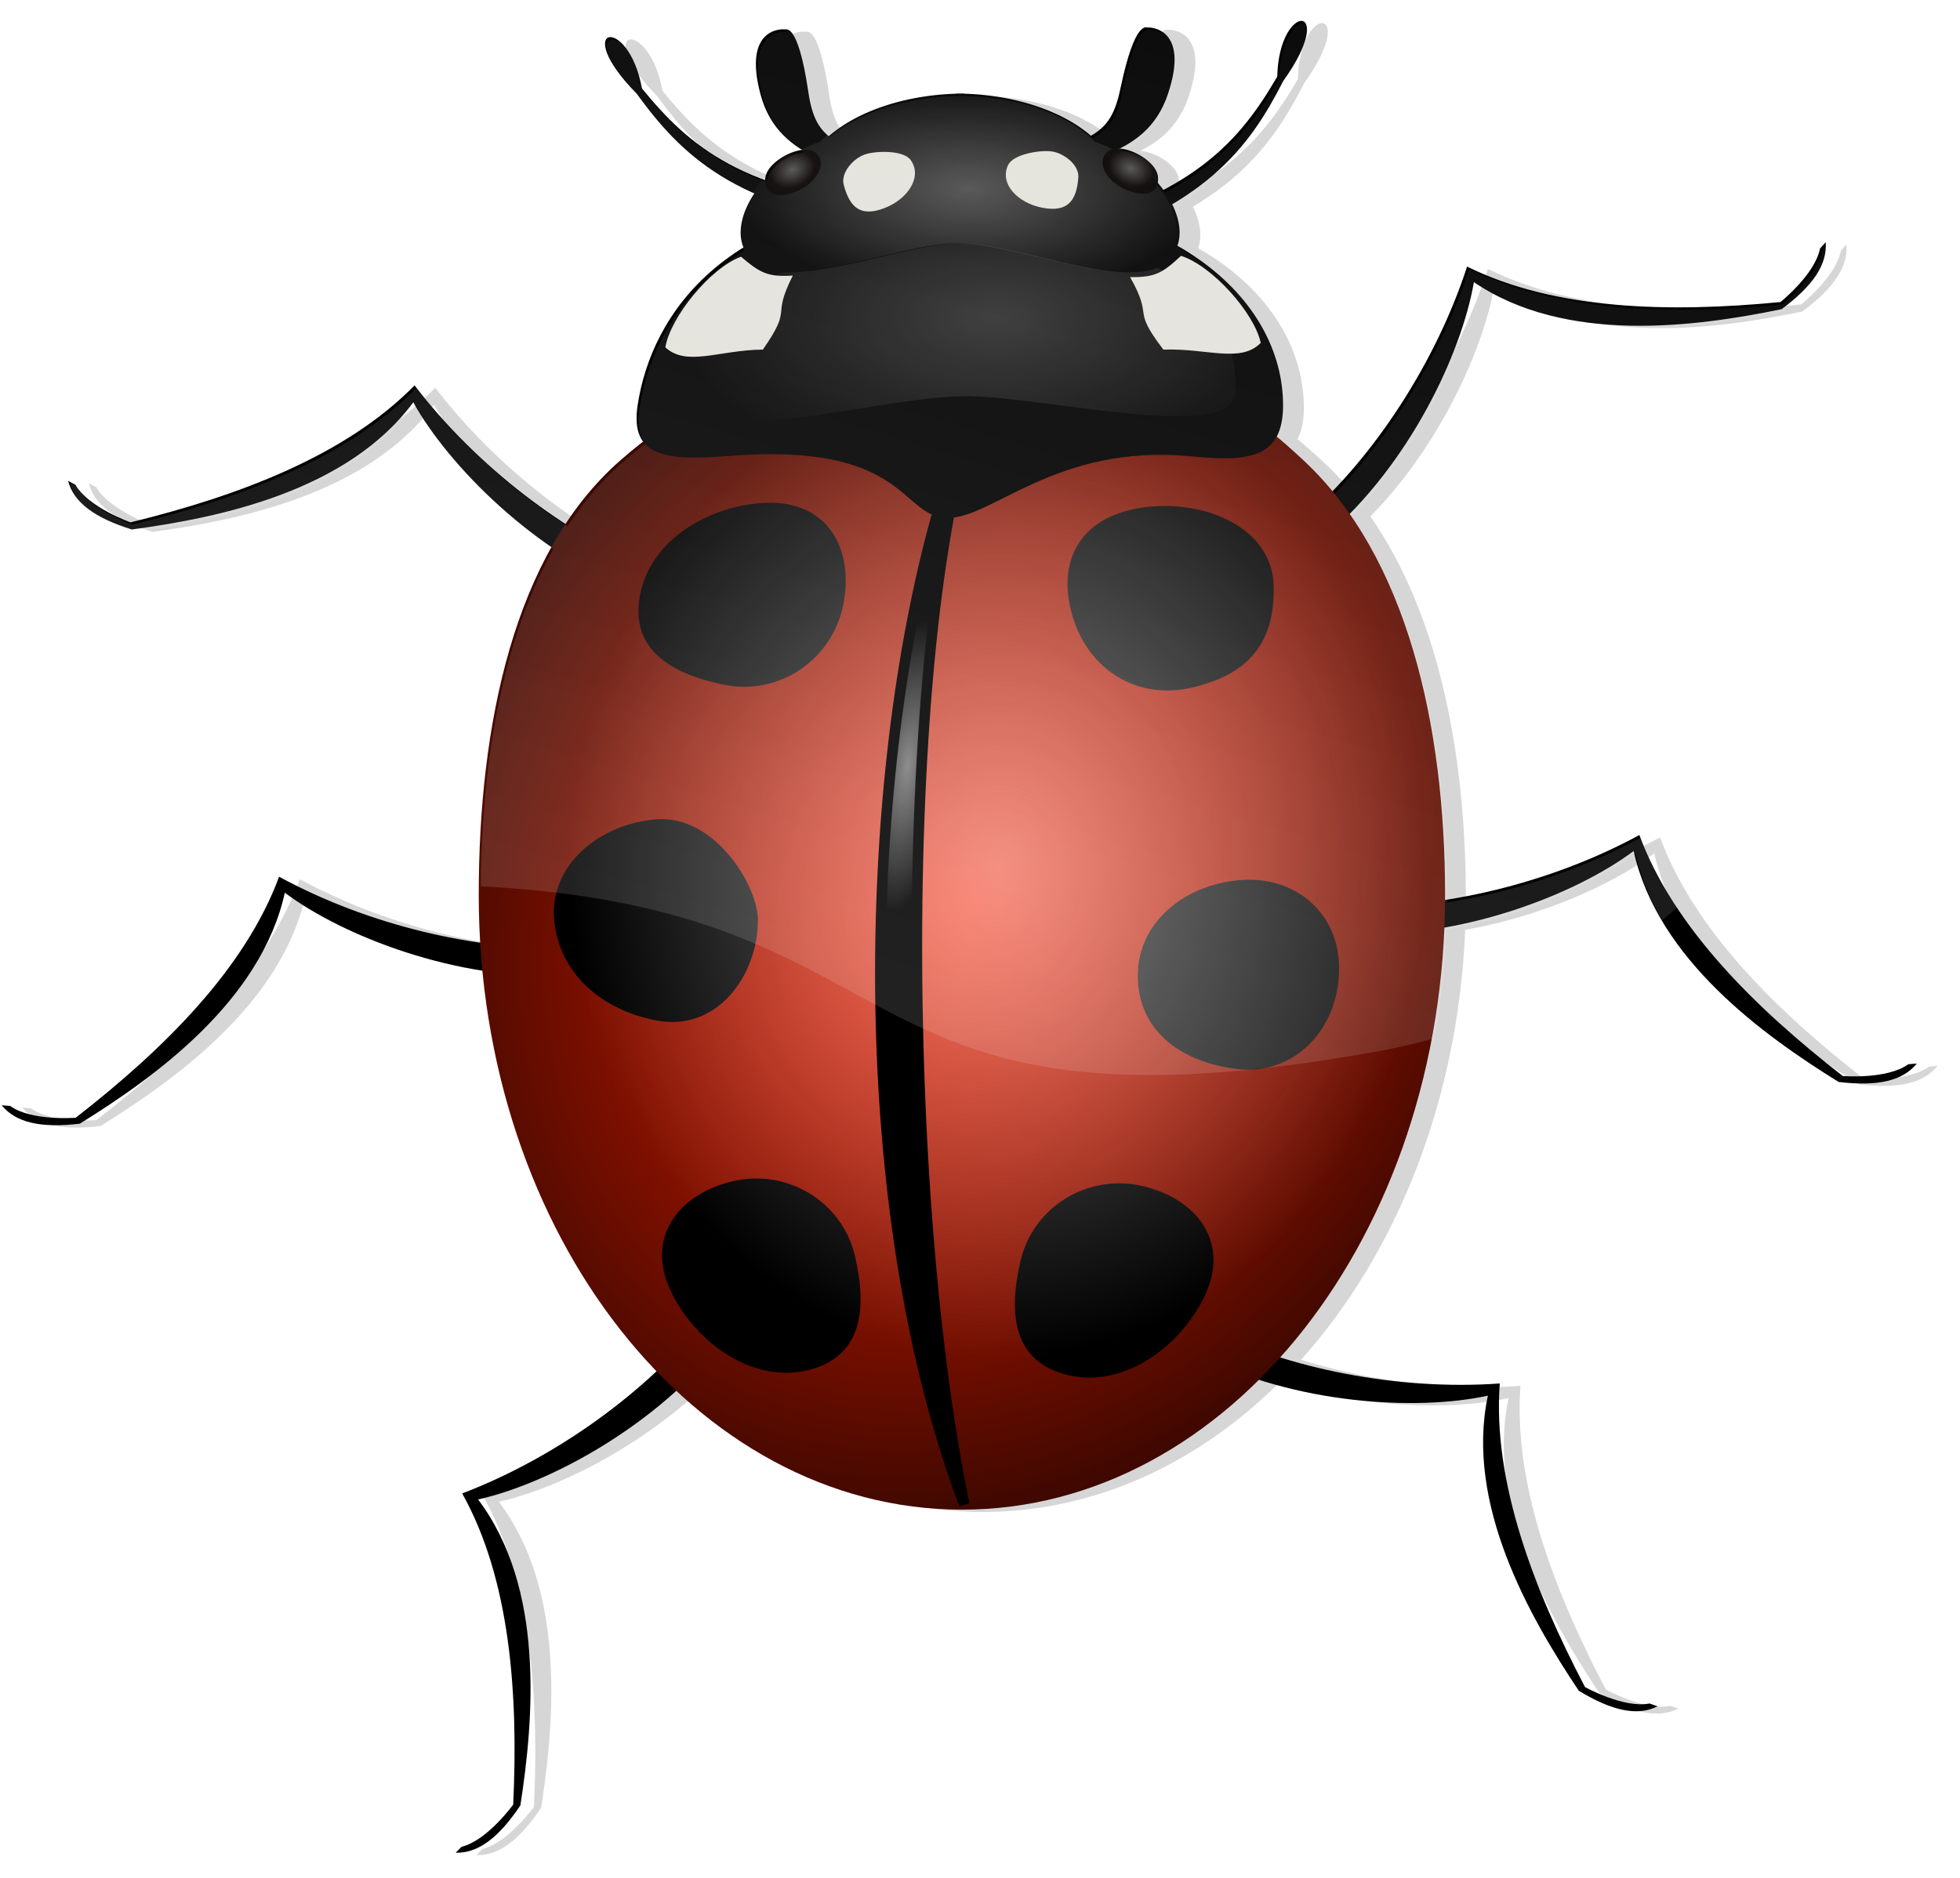 <svg xmlns="http://www.w3.org/2000/svg" xmlns:xlink="http://www.w3.org/1999/xlink" viewBox="0 0 372.07 356.52"><defs><filter id="h" height="1.682" width="1.19" color-interpolation-filters="sRGB" y="-.341" x="-.095"><feGaussianBlur stdDeviation="4.811"/></filter><filter id="b" color-interpolation-filters="sRGB"><feGaussianBlur stdDeviation="1.778"/></filter><filter id="m" color-interpolation-filters="sRGB"><feGaussianBlur stdDeviation="2.902"/></filter><filter id="o" color-interpolation-filters="sRGB"><feGaussianBlur stdDeviation=".594"/></filter><filter id="s" height="1.682" width="1.19" color-interpolation-filters="sRGB" y="-.341" x="-.095"><feGaussianBlur stdDeviation="4.811"/></filter><filter id="q" height="1.682" width="1.19" color-interpolation-filters="sRGB" y="-.341" x="-.095"><feGaussianBlur stdDeviation="4.811"/></filter><filter id="j" color-interpolation-filters="sRGB"><feGaussianBlur stdDeviation="1.825"/></filter><filter id="a" color-interpolation-filters="sRGB"><feGaussianBlur stdDeviation="1.825"/></filter><filter id="c" color-interpolation-filters="sRGB"><feGaussianBlur stdDeviation="2.902"/></filter><filter id="f" color-interpolation-filters="sRGB"><feGaussianBlur stdDeviation=".594"/></filter><radialGradient id="d" gradientUnits="userSpaceOnUse" cx="328.5" cy="403.24" r="68.047" gradientTransform="matrix(1.034 .249 -.276 1.248 105.16 -185.08)"><stop offset="0" stop-color="#fff" stop-opacity=".907"/><stop offset=".465" stop-color="#ec2c2c" stop-opacity=".6"/><stop offset="1" stop-color="#fff" stop-opacity="0"/></radialGradient><radialGradient id="g" gradientUnits="userSpaceOnUse" cx="427.08" cy="331.97" r="109.97" gradientTransform="matrix(.251 .031 -.01 .08 284.7 350.08)"><stop offset="0" stop-color="gray" stop-opacity=".994"/><stop offset="1"/></radialGradient><radialGradient id="r" cx="346.12" gradientUnits="userSpaceOnUse" cy="290.23" r="41.664" gradientTransform="matrix(1.073 .019 -.008 .486 -31.297 141.67)"><stop offset="0" stop-color="#fff"/><stop offset="1" stop-color="#fff" stop-opacity="0"/></radialGradient><radialGradient id="i" gradientUnits="userSpaceOnUse" cx="343.22" cy="304.14" r="70.791" gradientTransform="matrix(1 0 0 .41 0 181.96)"><stop offset="0" stop-color="#fff"/><stop offset="1" stop-color="#fff" stop-opacity="0"/></radialGradient><radialGradient id="e" gradientUnits="userSpaceOnUse" cx="343.47" cy="419.52" r="81.707" gradientTransform="matrix(1 0 0 1.144 611.18 -117.83)"><stop offset="0" stop-color="#f1f1f1" stop-opacity=".624"/><stop offset="1" stop-color="#f1f1f1" stop-opacity="0"/></radialGradient><radialGradient id="n" cx="343.47" gradientUnits="userSpaceOnUse" cy="419.52" r="81.707" gradientTransform="matrix(1 0 0 1.144 0 -62.009)"><stop offset="0" stop-color="#f1f1f1" stop-opacity=".624"/><stop offset="1" stop-color="#f1f1f1" stop-opacity="0"/></radialGradient><radialGradient id="l" cx="334.95" gradientUnits="userSpaceOnUse" cy="422.15" r="91.72" gradientTransform="matrix(1.319 .692 -.818 1.558 242.18 -465.22)"><stop offset="0" stop-color="#fc2000"/><stop offset="1"/></radialGradient><radialGradient id="v" gradientUnits="userSpaceOnUse" cy="279.63" cx="531.31" gradientTransform="matrix(-.988 -.435 .324 -.736 802.73 722.33)" r="5.229"><stop offset="0" stop-color="#4f4f4f"/><stop offset=".779" stop-color="#070000" stop-opacity=".992"/><stop offset="1" stop-opacity=".983"/></radialGradient><linearGradient id="k" y2="25.337" gradientUnits="userSpaceOnUse" y1="232.75" gradientTransform="rotate(11.673 -286.732 3907.43)" x2="213.72" x1="192.06"><stop offset="0" stop-color="#fff"/><stop offset="1" stop-color="#fff" stop-opacity="0"/></linearGradient><linearGradient id="x" y2="25.337" gradientUnits="userSpaceOnUse" y1="232.75" gradientTransform="matrix(1.92 .375 -.397 1.814 -718.77 -416)" x2="213.72" x1="192.06"><stop offset="0" stop-color="#fff"/><stop offset="1" stop-color="#fff" stop-opacity="0"/></linearGradient></defs><path d="M404.47 257.82c-1.62.283-4.22 3.82-4.375 10.594-4.63 7.951-10.13 15.47-21.625 21.531a22.387 22.387 0 00-1.031-1.313c.063-.332.091-.7.062-1.125-.174-2.578-4.35-5.259-7.343-5.437 3.975-1.964 7.39-4.947 9.187-10.281 4.297-12.749-3.56-12.76-3.781-12.688-.22.073-2.426-1.76-5.219 11.562-1.05 5.01-2.542 7.193-5.594 8.969-6.326-5.392-15.874-7.749-24.03-7.969v-.031h-.782c-.166-.002-.333 0-.5 0a44.01 44.01 0 00-.813 0v.031c-8.092.218-17.576 2.543-23.906 7.844-1.983-1.766-3.008-4.02-3.625-8.188-1.992-13.465-4.315-11.789-4.53-11.875-.216-.085-8.029-.545-4.5 12.438 1.378 5.074 4.267 8.193 7.78 10.375-.068.036-.12.09-.187.125-2.775.435-6.21 2.703-6.688 5a25.24 25.24 0 00-.5.532c-11.197-4.207-17.467-10.462-23-17.25-2.581-14.222-13.82-12.03-1 1 5.178 7.108 11.126 13.87 22 18.78-2.51 3.685-3.449 7.622-2.062 10.657-12.732 8.066-18.203 19.697-19.719 29.719-.477 3.152-.093 5.381 1.031 6.906a85.657 85.657 0 00-4.344 3.562c-3.97 3.48-7.398 7.548-10.375 12.062-10.483-6.78-20.73-15.923-28.656-26.312-13.063 13.358-33.449 20.987-53.906 26 0 0-7.951-2.783-10.469-7.125l-1.406-.75c1.1 4.14 5.058 7.055 12.094 9.25 16.672-2.245 40.91-7.265 53.438-24.156 4.728 8.497 14.27 19.226 26.22 27.47-10.139 18.08-13.782 42.19-13.782 66.093 0 3.043.07 6.048.25 9.031-12.696-1.818-26.295-6.04-38.156-12.5-6.473 17.527-21.965 32.824-38.594 45.75 0 0-8.399.686-12.469-2.25l-1.594-.125c2.693 3.33 7.494 4.369 14.812 3.5 14.303-8.854 34.394-23.31 38.938-43.844 8.212 6.147 22.318 12.38 37.5 14.781 2.945 30.588 15.193 57.511 33.031 76.062-10.012 9.398-23.108 17.934-36.875 23.188 9.112 16.312 10.673 38.055 9.688 59.094 0 0-4.905 6.816-9.781 8l-1.157 1.157c4.281.117 8.215-2.874 12.312-9 2.568-16.625 4.62-41.294-8.03-58.094 10.585-2.374 25.551-9.703 37.624-20.656 15.19 14.193 33.928 22.594 54.22 22.594 21.27 0 40.847-9.198 56.405-24.656 15.738 5.006 32.705 5.38 43.438 3.03-4.37 20.573 7.9 42.048 17.25 56.032 6.302 3.822 11.107 4.853 14.938 2.937l-1.5-.53c-4.92.985-12.25-3.126-12.25-3.126-9.781-18.653-17.556-38.99-16.188-57.625-14.114 1.012-28.949-1.011-41.656-4.969 18.042-20.126 29.827-49.118 31.156-81.625 14.567-2.575 27.985-8.601 35.906-14.53 4.544 20.533 24.634 35.02 38.938 43.874 7.32.868 12.12-.17 14.812-3.5l-1.594.125c-4.07 2.936-12.438 2.25-12.438 2.25-16.629-12.926-32.152-28.254-38.625-45.78-11.465 6.243-24.548 10.43-36.875 12.343.002-.314 0-.623 0-.937 0-26.883-5.05-53.597-18.125-72.344 13.145-13.36 21.475-31.75 23.594-44.031 17.408 11.8 41.93 8.516 58.406 5.125 5.916-4.397 8.706-8.45 8.375-12.72l-1.062 1.188c-.94 4.93-7.531 10.188-7.531 10.188-20.964 2.031-42.724 1.54-59.47-6.75-5.277 16.208-14.978 31.76-25.561 42.688a61.361 61.361 0 00-5.5-5.875 118.827 118.827 0 00-5.094-4.5c.803-1.47 1.219-3.413 1.219-5.968 0-11.32-6.7-22.646-20.062-30.281.814-2.324.373-5.111-1-7.875 11.556-6.86 16.793-15 21.094-23.406 5.316-7.435 5.102-11.28 3.531-11.438a1.131 1.131 0 00-.313 0z" style="block-progression:tb;text-indent:0;text-transform:none" filter="url(#b)" color="#000" transform="translate(-153.71 -253.42)" opacity=".4"/><g color="#000"><path d="M278.5 50.62c-6.037 18.541-17.876 36.215-30.186 47.102l3.61 3.892c15.608-13.46 25.53-34.476 27.87-48.037 17.408 11.8 41.936 8.52 58.413 5.13 5.915-4.398 8.699-8.454 8.368-12.724l-1.073 1.188c-.94 4.929-7.512 10.182-7.512 10.182-20.964 2.03-42.746 1.556-59.49-6.733zM78.7 73.17c11.827 15.503 28.842 28.271 44.059 34.477l-2.121 4.867c-19.178-7.545-35.49-24.1-42.181-36.125-12.53 16.89-36.762 21.903-53.434 24.149-7.036-2.195-11.004-5.104-12.104-9.243l1.405.767c2.517 4.34 10.455 7.126 10.455 7.126C45.236 94.176 65.637 86.528 78.7 73.17zM311.21 158.55c-17.124 9.326-37.869 14.036-54.294 13.491l-.05 5.309c20.587.94 42.235-7.515 53.253-15.762 4.543 20.534 24.62 35 38.923 43.856 7.32.868 12.13-.168 14.822-3.498l-1.596.127c-4.07 2.935-12.453 2.238-12.453 2.238-16.629-12.926-32.132-28.234-38.605-45.76zM52.98 166.47c17.124 9.326 37.869 14.036 54.294 13.491l.05 5.309c-20.587.94-42.235-7.515-53.253-15.762-4.543 20.534-24.62 35-38.923 43.856-7.32.868-12.13-.168-14.822-3.498l1.596.127c4.07 2.935 12.453 2.238 12.453 2.238 16.629-12.926 32.132-28.234 38.605-45.76zM284.7 262.69c-19.449 1.395-40.282-2.91-55.005-10.21l-2.244 4.811c18.348 9.384 41.554 10.655 54.998 7.712-4.37 20.572 7.91 42.055 17.26 56.039 6.303 3.822 11.11 4.871 14.94 2.956l-1.504-.546c-4.92.986-12.262-3.12-12.262-3.12-9.781-18.654-17.551-39.009-16.182-57.643zM87.74 283.57c18.218-6.952 35.281-19.655 45.543-32.491l4.067 3.413c-12.667 16.257-33.163 27.212-46.592 30.224 12.652 16.8 10.596 41.46 8.028 58.085-4.098 6.126-8.011 9.108-12.292 8.99l1.133-1.13c4.876-1.185 9.796-8.009 9.796-8.009.986-21.039-.571-42.77-9.683-59.082z" style="block-progression:tb;text-indent:0;text-transform:none"/></g><path d="M428.03 423.37c0 64.452-41.064 116.7-91.72 116.7s-91.72-52.249-91.72-116.7c0-32.226 6.667-64.812 26.864-82.52 19.569-17.157 22.462-8.31 67.551-10.376 42.354-1.94 43.912-6.616 62.161 10.376 19.658 18.304 26.864 50.294 26.864 82.52z" fill="url(#l)" transform="translate(-153.71 -253.42)"/><path d="M254.206 183.894c0 11.675-8.656 20.369-19.333 19.093-10.603-1.267-18.883-7.193-18.883-17.738s9.57-17.696 20.237-18.19c9.775-.452 17.98 6.29 17.98 16.835zM143.876 174.664c0 10.545-7.753 21.35-19.333 19.093-10.481-2.044-18.431-9-19.334-19.093-.94-10.502 8.691-18.228 19.334-19.093 11.13-.903 19.333 12.613 19.333 19.093zM162.29 238.45c2.416 10.264 1.34 19.299-9.053 21.746-10.394 2.447-20.895-5.115-25.654-14.525-5.324-10.528 1.117-18.93 11.512-21.376 10.394-2.447 20.779 3.89 23.195 14.155zM193.74 239.36c-2.422 10.263-1.352 19.299 9.041 21.751 10.393 2.453 20.898-5.103 25.662-14.51 5.33-10.525-1.107-18.93-11.499-21.383-10.393-2.453-20.781 3.879-23.203 14.142zM137.53 130.03c-10.336-2.087-18.099-6.834-15.986-17.301 2.113-10.467 13.366-16.856 23.903-17.254 11.789-.446 16.737 8.913 14.624 19.381-2.113 10.467-12.205 17.261-22.542 15.174zM226.22 130.57c10.205-2.35 15.818-7.928 15.57-19.278-.248-11.35-13.651-16.767-25.479-14.828-11.642 1.908-15.783 10.511-12.654 20.721 3.129 10.21 12.357 15.735 22.563 13.386z"/><g><path d="M423.34 430.42c-3.395 64.393-42.583 105.94-87.708 105.94-45.126 0-86.609-52.011-87.246-103.63-1.385-112.1 44.033-89.163 88.17-98.556 53.215-11.326 91.182 12.847 86.785 96.248z" opacity=".752" fill="url(#n)" transform="translate(-153.71 -253.42)"/></g><g><path style="block-progression:tb;text-indent:0;text-transform:none" d="M248.44 400.66c63.1-13.04 180.29-12.47 216.09 5.48-47-24.13-150.05-30.44-216.09-5.48z" transform="rotate(-90 158.228 375.842)" filter="url(#o)" color="#000" stroke="#000" stroke-width="2" fill="url(#g)"/></g><g><g transform="translate(-153.71 -253.42)"><path id="p" d="M352.45 297.3l1.82 3.89c28.229-7.986 36.646-19.89 43.037-32.382 10.632-14.87-.802-15.296-1.134-.846-6.92 11.887-15.793 22.817-43.724 29.338z" style="block-progression:tb;text-indent:0;text-transform:none" color="#000" fill="#000"/><use xlink:href="#p" transform="scale(-1 1) rotate(8.973 45.959 -4011.493)" height="359.603" width="380.749"/></g><g color="#000"><path style="block-progression:tb;text-indent:0;text-transform:none" d="M193.73 31.53l1.579 2.257c8.668-3.652 22.085-3.125 26.382-15.874 4.297-12.749-3.55-12.755-3.77-12.683-.22.073-2.43-1.76-5.223 11.563-2.021 9.642-5.654 8.844-18.968 14.737zM171.5 33.29l-1.71 2.159c-8.435-4.163-21.86-4.438-25.388-17.421s4.305-12.521 4.52-12.435c.216.086 2.532-1.612 4.524 11.854 1.442 9.745 5.116 9.165 18.054 15.843z"/></g><path d="M243.57 76.95c0 10.078-6.525 10.767-17.369 9.705-25.858-2.531-38.03 12.149-46.68 11.683-8.65-.467-7.633-14.406-41.09-11.768-11.799.93-18.895.344-17.388-9.62 2.59-17.133 16.683-38.98 59-39.656 42.317-.678 63.527 19.5 63.527 39.656z"/><path style="block-progression:tb;text-indent:0;text-transform:none" d="M339.53 291.51c-38.641.061-73.839 15.489-62.702 30.342 6.419 8.561 42.188-1.251 60.861-.892 18.673.36 59.951 8.754 58.854-1.297.214-16.732-18.372-28.215-57.014-28.154z" transform="matrix(.855 0 0 1.047 -104.474 -260.805)" opacity=".434" filter="url(#q)" color="#000" fill="url(#i)"/><path d="M181.48 17.765v.031c-8.701.235-19.013 2.908-25.281 9.094-11.918 4.129-19.822 16.907-13.188 22.688 6.017 6.27 28.459-3.317 38.844-3.375.29-.002.573-.014.844 0 10.385.058 32.796 9.645 38.812 3.375 6.634-5.78-1.27-18.559-13.188-22.688-6.268-6.186-16.55-8.859-25.25-9.094v-.031a47.314 47.314 0 00-.781 0 46.82 46.82 0 00-.813 0z"/><path d="M334.69 271.18v.031c-8.701.235-19.013 2.908-25.281 9.094-11.918 4.129-19.822 16.907-13.188 22.688 6.017 6.27 28.459-3.317 38.844-3.375.29-.002.573-.014.844 0 10.385.058 32.796 9.645 38.812 3.375 6.634-5.78-1.27-18.559-13.188-22.688-6.268-6.186-16.55-8.859-25.25-9.094v-.031a50.863 50.863 0 00-.781 0 44.01 44.01 0 00-.813 0z" opacity=".305" fill="url(#r)" transform="translate(-153.71 -253.42)"/><g transform="translate(-153.71 -253.42)"><path id="t" style="block-progression:tb;text-indent:0;text-transform:none" d="M351.6 292.87c-4.673-.88-8.23-4.547-6.517-8.119.988-2.059 6.053-2.898 8.321-2.573 2.268.325 5.368 2.63 4.988 5.192-.388 4.31-2.119 6.38-6.792 5.5z" color="#000" fill="#e3e2db"/><use xlink:href="#t" transform="scale(-1 1) rotate(10.239 14.636 -3464.183)" height="359.603" width="380.749"/><path id="u" d="M368.24 306.03c4.741.088 6.175-.782 9.656-4.03 5.885 1.84 13.907 10.802 15.142 16.522-3.846 3.935-10.263.968-18.479 1.283-6.247-8.175-1.697-5.568-6.319-13.775z" style="block-progression:tb;text-indent:0;text-transform:none" color="#000" fill="#e3e2db"/><use xlink:href="#u" transform="scale(-1 1) rotate(2.644 38.198 -14263.585)" height="359.603" width="380.749"/><path id="w" d="M367.53 289.48c-3.352-1.35-5.929-4.948-3.65-7.184 2.278-2.235 9.436 1.368 9.667 4.768.23 3.4-2.665 3.766-6.017 2.416z" style="block-progression:tb;text-indent:0;text-transform:none" color="#000" fill="url(#v)"/><use xlink:href="#w" transform="matrix(-1 0 0 1 672.53 .234)" height="359.603" width="380.749"/></g></g><g opacity=".536"><path d="M253.16 3.5c-1.62.283-4.22 3.82-4.375 10.594-4.63 7.951-10.13 15.47-21.625 21.531a22.387 22.387 0 00-1.031-1.313c.063-.332.091-.7.062-1.124-.174-2.579-4.35-5.26-7.344-5.438 3.976-1.964 7.39-4.947 9.188-10.281 4.297-12.749-3.56-12.76-3.781-12.688-.22.073-2.426-1.76-5.219 11.562-1.05 5.01-2.542 7.193-5.594 8.969-6.326-5.392-15.874-7.749-24.03-7.969v-.031h-.782c-.166-.002-.333 0-.5 0a44.01 44.01 0 00-.813 0v.031c-8.092.218-17.576 2.543-23.906 7.844-1.99-1.766-3.01-4.02-3.63-8.187-1.99-13.465-4.31-11.79-4.53-11.875-.215-.086-8.028-.545-4.5 12.438 1.38 5.074 4.268 8.192 7.782 10.375-.069.035-.12.089-.188.125-2.775.434-6.21 2.702-6.687 5a25.24 25.24 0 00-.5.531c-11.197-4.207-17.467-10.462-23-17.25-2.582-14.222-13.821-12.03-1 1 5.177 7.109 11.126 13.87 22 18.781-2.51 3.684-3.45 7.622-2.063 10.656-12.732 8.067-18.203 19.697-19.719 29.72-.476 3.151-.093 5.38 1.031 6.905a85.657 85.657 0 00-4.343 3.563c-3.97 3.48-7.399 7.548-10.375 12.062-10.483-6.781-20.731-15.923-28.656-26.312-13.063 13.358-33.45 20.987-53.906 26 0 0-7.952-2.784-10.47-7.125l-1.406-.75c1.1 4.139 5.058 7.055 12.094 9.25 16.672-2.246 40.91-7.265 53.438-24.156 4.728 8.496 14.27 19.226 26.22 27.469-9.841 17.552-13.573 40.79-13.782 64 85.908 4.299 66.328 49.857 169.53 31.469 3.987-.71 7.81-1.602 11.5-2.594 1.231-6.67 1.993-13.57 2.282-20.625 14.567-2.575 27.985-8.601 35.906-14.531 1.004 4.538 2.77 8.798 5.062 12.75.962-.83 1.92-1.642 2.844-2.5-2.783-4.273-5.122-8.704-6.813-13.281-11.465 6.244-24.548 10.43-36.875 12.344v-.938c0-26.883-5.05-53.597-18.125-72.344 13.16-13.359 21.49-31.75 23.6-44.03 17.408 11.8 41.93 8.516 58.406 5.124 5.916-4.397 8.706-8.448 8.375-12.719l-1.062 1.188c-.941 4.93-7.531 10.188-7.531 10.188-20.964 2.03-42.724 1.54-59.47-6.75-5.277 16.208-14.978 31.759-25.561 42.688a61.349 61.349 0 00-5.5-5.875 118.827 118.827 0 00-5.094-4.5c.803-1.47 1.219-3.414 1.219-5.969 0-11.32-6.7-22.646-20.062-30.28.814-2.324.373-5.111-1-7.876 11.556-6.859 16.793-14.999 21.094-23.406 5.316-7.435 5.102-11.279 3.53-11.438a1.131 1.131 0 00-.312 0z" transform="translate(-5.96 .89)" opacity=".544" color="#000" filter="url(#a)" fill="url(#x)"/></g></svg>